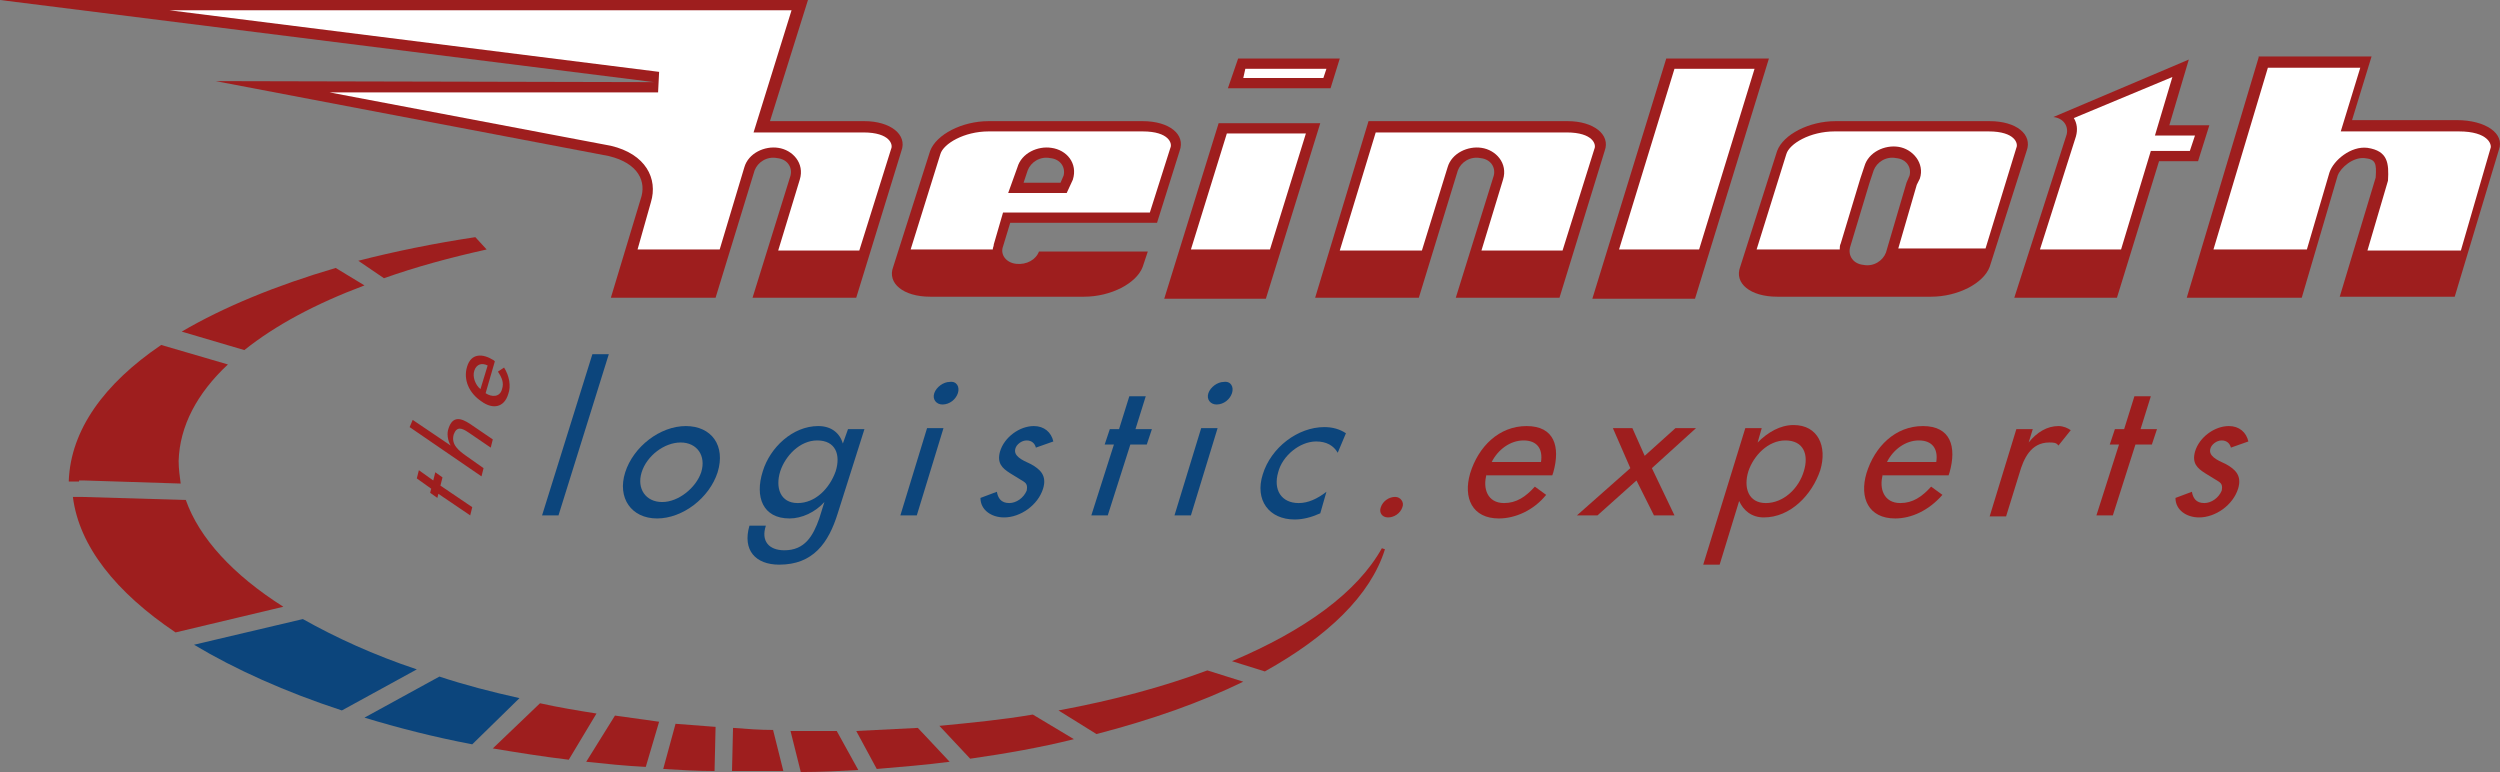 <svg viewBox="0 0 243.51 75.2" xmlns="http://www.w3.org/2000/svg" data-name="Ebene 1" id="Ebene_1">
  <rect x="0" y="0" width="243.51" height="75.2" fill="#808080" stroke="none"/>
  <defs>
    <style>
      .cls-1, .cls-2 {
        fill-rule: evenodd;
      }

      .cls-1, .cls-3 {
        fill: #fff;
      }

      .cls-2, .cls-4 {
        fill: #9e1e1e;
      }

      .cls-5 {
        fill: #0c457c;
      }
    </style>
  </defs>
  <path d="M64.2,70.3c-1.5-.2-2.9-.4-4.3-.6l-2.8,4.5c1.9.2,3.8.4,5.8.5l1.3-4.4Z" class="cls-4"></path>
  <path d="M58.1,69.5c-1.9-.3-3.7-.6-5.5-1l-4.6,4.4c2.4.4,4.9.8,7.4,1.1l2.7-4.5Z" class="cls-4"></path>
  <path d="M69.7,70.8c-1.3-.1-2.6-.2-3.9-.3l-1.2,4.4c1.7.1,3.3.2,5,.2l.1-4.3Z" class="cls-4"></path>
  <path d="M75.3,71.1c-1.3,0-2.6-.1-3.9-.2l-.1,4.2h5l-1-4Z" class="cls-4"></path>
  <path d="M33.3,69.2l7.3-4c-4.2-1.4-7.9-3.1-11.1-4.9l-10.6,2.5c4,2.4,8.9,4.6,14.4,6.4Z" class="cls-5"></path>
  <path d="M50.6,68c-2.7-.6-5.4-1.3-7.8-2.1l-7.3,4c3.3,1,6.8,1.9,10.5,2.6l4.6-4.5Z" class="cls-5"></path>
  <path d="M134.6,53.4c-2.4,4.3-7.5,8-14.6,11l3.2,1c6.1-3.4,10.3-7.4,11.7-11.9l-.3-.1Z" class="cls-4"></path>
  <path d="M81.5,71.2h-4.5l1,4c1.9,0,3.8-.1,5.6-.2l-2.1-3.8Z" class="cls-4"></path>
  <path d="M23.8,34.1c3-2.4,6.9-4.5,11.7-6.3l-2.8-1.7c-5.8,1.7-10.9,3.8-15,6.2l6.1,1.8Z" class="cls-4"></path>
  <path d="M37.4,27.1c3.1-1.1,6.4-2,10-2.8l-1.1-1.2c-4,.6-7.9,1.4-11.4,2.3l2.5,1.7Z" class="cls-4"></path>
  <path d="M100.6,69.6c-2.9.5-6,.8-9.1,1.1l3,3.2c3.5-.5,6.9-1.1,10.1-1.9l-4-2.4Z" class="cls-4"></path>
  <path d="M89.4,70.9c-2,.1-4,.2-6,.3l2,3.7c2.4-.2,4.8-.4,7.1-.7l-3.1-3.3Z" class="cls-4"></path>
  <path d="M117.6,65.3c-4.3,1.6-9.1,2.9-14.5,3.9l3.7,2.3c5.4-1.4,10.2-3.1,14.3-5.1l-3.5-1.1Z" class="cls-4"></path>
  <g>
    <path d="M7.7,46.8h.5l9.4.3c-.1-.7-.2-1.5-.2-2.2.1-3.4,1.8-6.6,4.8-9.4l-6.5-1.9c-5.6,3.8-8.8,8.3-9,13.2v.1h1v-.1Z" class="cls-4"></path>
    <path d="M18.1,48.7l-10.2-.3h-.8c.6,4.8,4.2,9.3,10,13.2l10.5-2.5c-4.9-3.1-8.2-6.7-9.5-10.4Z" class="cls-4"></path>
  </g>
  <g>
    <polygon points="118.7 12 128.6 12 123.3 29.1 113.4 29.1 118.7 12" class="cls-4"></polygon>
    <polygon points="120.6 5.7 130.5 5.7 129.6 8.6 119.6 8.6 120.6 5.7" class="cls-4"></polygon>
    <path d="M133.3,11.8l-5.2,17.2h10.1l3.8-12.4h0c.3-.8,1.2-1.4,2.2-1.2,1,.1,1.5.9,1.3,1.7h0l-3.7,11.9h10.1l4.4-14.3c.6-1.6-1.1-2.9-3.6-2.9h-19.4Z" class="cls-2"></path>
    <polygon points="162.3 5.7 172.3 5.7 165.1 29.1 155.1 29.1 162.3 5.7" class="cls-4"></polygon>
    <path d="M196.2,29h10l4.1-13.3h3.8l1.1-3.5h-3.9l1.9-6.4-13.2,5.6h0c1,.1,1.5.9,1.3,1.7l-5.1,15.9h0Z" class="cls-2"></path>
    <path d="M193.8,26c-.6,1.6-3.1,2.9-5.7,2.9h-15c-2.6,0-4.2-1.3-3.6-2.9l3.6-11.3c.6-1.6,3.1-2.9,5.7-2.9h15c2.6,0,4.2,1.3,3.6,2.9l-3.6,11.3h0ZM183.7,24.6c-.3.8-1.2,1.4-2.2,1.2-1-.1-1.5-.9-1.3-1.7l1.9-6.3.4-1.2h0c.3-.8,1.2-1.4,2.2-1.2,1,.1,1.5.9,1.3,1.7h0l-.3.7-2,6.8h0Z" class="cls-2"></path>
    <polygon points="127.2 13 119.5 13 116 24.3 123.7 24.3 127.2 13" class="cls-3"></polygon>
    <path d="M209.5,14.7h3.8l.5-1.5h-3.9l1.7-5.7-9.6,4c.3.5.4,1.1.2,1.8l-3.5,11h7.9l2.9-9.6h0Z" class="cls-3"></path>
    <polygon points="170.9 6.7 163.1 6.7 157.7 24.3 165.5 24.3 170.9 6.7" class="cls-3"></polygon>
    <polygon points="121.3 6.7 121.1 7.6 128.9 7.6 129.2 6.7 121.3 6.7" class="cls-3"></polygon>
    <path d="M220,5.6l-7,23.4h11.2l3.5-11.9c.3-.8,1.5-1.8,2.6-1.7s1.2.5,1.1,1.9l-3.5,11.6h11.2l4.3-14.3c.6-1.6-1.3-2.9-4.1-2.9h-10.2l1.9-6.2h-11v.1Z" class="cls-4"></path>
    <path d="M242.6,14.4c.1-.3-.2-1.6-3.1-1.6h-11.5l1.9-6.2h-9l-5.3,17.7h9.1l2.2-7.5c.4-1.2,2.1-2.6,3.7-2.4,2,.3,2.1,1.5,2,3.2l-2,6.8h9.1l2.9-10h0Z" class="cls-3"></path>
    <path d="M196.4,14.4c.2-.4-.1-1.6-2.7-1.6h-15c-2.4,0-4.4,1.2-4.7,2.2l-2.9,9.3h8.1v-.1c0-.1,0-.3.1-.5l1.9-6.3.4-1.2c.4-1.4,2-2.1,3.3-1.9,1.4.2,2.6,1.6,2.1,3.1l-.3.6-1.8,6.2h8.5l3-9.8h0Z" class="cls-3"></path>
    <path d="M141,16.3c.4-1.4,2-2.1,3.3-1.9,1.4.2,2.6,1.5,2.1,3.1l-2.1,6.9h7.9l3.1-9.9c.2-.4-.1-1.6-2.7-1.6h-18.6s-3.5,11.5-3.5,11.5h8l2.5-8.1h0Z" class="cls-3"></path>
    <path d="M100.1,16.6h0c.3-.8,1.2-1.4,2.2-1.2,1,.1,1.5.9,1.3,1.7h0l-.3.7h-3.6l.4-1.2h0ZM90.6,14.7c.6-1.6,3.1-2.9,5.7-2.9h15c2.6,0,4.2,1.3,3.6,2.9l-2.2,7h-14.3l-.7,2.3c-.3.8.3,1.6,1.3,1.7,1,.1,1.9-.4,2.2-1.2h10.6l-.5,1.5c-.6,1.6-3.1,2.9-5.7,2.9h-15c-2.6,0-4.2-1.3-3.6-2.9l3.6-11.3h0Z" class="cls-2"></path>
    <path d="M104.5,17.5l-.6,1.3h-5.7l.9-2.5c.4-1.4,2-2.1,3.3-1.9,1.5.2,2.6,1.5,2.1,3.1h0ZM96.8,23.8l.9-3.1h14.3l2-6.3c.2-.4-.1-1.6-2.7-1.6h-15c-2.4,0-4.4,1.2-4.7,2.2l-2.9,9.3h8c0-.2.1-.3.1-.5h0Z" class="cls-1"></path>
    <g>
      <path d="M63.7,8l-42.7-.1,38.3,7.3c2.9.7,3.7,2.5,3.1,4.2l-2.9,9.6h10.2l3.8-12.4h0c.3-.8,1.2-1.4,2.2-1.2,1,.1,1.5.9,1.3,1.7h0l-3.7,11.9h10.1l4.4-14.3c.6-1.6-1.1-2.9-3.6-2.9h-9.2l3.7-11.8H0l63.7,8h0Z" class="cls-2"></path>
      <path d="M72.5,16.3c.4-1.4,2-2.1,3.3-1.9,1.4.2,2.6,1.5,2.1,3.1l-2.1,6.9h7.9l3.1-9.9c.2-.4-.1-1.6-2.7-1.6h-10.7l3.7-11.9H16.5l47.7,6-.1,2h-32l27.4,5.2c3.4.8,4.6,3.2,3.9,5.5l-1.3,4.6h8l2.4-8h0Z" class="cls-3"></path>
    </g>
  </g>
  <g>
    <path d="M54.4,50.2h-1.6l4.9-15.7h1.6l-4.9,15.7Z" class="cls-5"></path>
    <path d="M69.9,46c-.8,2.5-3.4,4.5-5.9,4.5s-3.9-2-3.1-4.5,3.4-4.5,5.9-4.5,3.9,1.9,3.1,4.5ZM62.5,46c-.5,1.6.4,2.9,2,2.9s3.3-1.4,3.8-2.9c.5-1.6-.4-2.9-2-2.9s-3.3,1.3-3.8,2.9Z" class="cls-5"></path>
    <path d="M81.6,50c-.9,2.9-2.4,5-5.7,5-2.3,0-3.6-1.4-2.9-3.8h1.6c-.5,1.5.3,2.4,1.8,2.4,2,0,2.8-1.4,3.4-3.1l.5-1.6h0c-.9,1-2.2,1.6-3.4,1.6-2.6,0-3.4-2.1-2.6-4.6.7-2.3,2.9-4.4,5.4-4.4,1.3,0,2.1.7,2.4,1.7h0l.5-1.4h1.6l-2.6,8.2ZM81.4,45.9c.5-1.6,0-3-1.8-3-1.7,0-3.1,1.5-3.6,3-.5,1.6,0,3.1,1.7,3.1s3.1-1.4,3.7-3.1Z" class="cls-5"></path>
    <path d="M89.3,50.2h-1.6l2.6-8.5h1.6l-2.6,8.5ZM93.3,38.3c-.2.6-.8,1.1-1.5,1.1-.6,0-1-.5-.8-1.1s.9-1.1,1.5-1.1c.7-.1,1,.5.8,1.1Z" class="cls-5"></path>
    <path d="M100.9,43.6c-.1-.4-.4-.7-.9-.7s-1,.4-1.1.8c-.2.7.6,1.1,1.5,1.5.9.5,1.6,1.1,1.2,2.4-.5,1.6-2.2,2.8-3.8,2.8-1.2,0-2.3-.7-2.3-1.9l1.6-.6c.1.6.4,1.1,1.2,1.1.7,0,1.4-.5,1.7-1.2.1-.5,0-.7-.3-.9l-1.3-.8c-.8-.5-1.3-1-1-2.1.4-1.4,1.9-2.5,3.3-2.5,1,0,1.7.6,1.9,1.5l-1.7.6Z" class="cls-5"></path>
    <path d="M107.9,50.2h-1.6l2.2-6.9h-.9l.5-1.5h.9l1-3.2h1.6l-1,3.2h1.6l-.5,1.5h-1.6l-2.2,6.9Z" class="cls-5"></path>
    <path d="M116,50.2h-1.6l2.6-8.5h1.6l-2.6,8.5ZM120,38.3c-.2.6-.8,1.1-1.5,1.1-.6,0-1-.5-.8-1.1s.9-1.1,1.5-1.1c.7-.1,1,.5.8,1.1Z" class="cls-5"></path>
    <path d="M130.3,44.1c-.4-.7-1.1-1.1-2.1-1.1-1.6,0-3.3,1.4-3.7,3-.5,1.7.3,3,2,3,.9,0,1.8-.4,2.7-1.1l-.6,2.1c-.9.4-1.7.6-2.5.6-2.5,0-3.9-1.9-3.1-4.4.8-2.6,3.4-4.6,6-4.6.8,0,1.5.2,2.1.6l-.8,1.9Z" class="cls-5"></path>
    <path d="M136.6,49.4c-.2.6-.8,1-1.4,1s-.9-.5-.7-1c.2-.6.8-1,1.4-1,.5,0,.9.5.7,1Z" class="cls-4"></path>
    <path d="M144.8,46.2c-.4,1.4.1,2.8,1.7,2.8,1.2,0,2.1-.6,3-1.6l1.1.8c-1.2,1.5-3,2.3-4.6,2.3-2.6,0-3.5-2-2.8-4.4.8-2.6,2.8-4.6,5.5-4.6s3.3,2,2.6,4.5l-.1.3h-6.4v-.1ZM150.1,45c.2-1.3-.4-2.1-1.7-2.1s-2.5.9-3.1,2.1h4.8Z" class="cls-4"></path>
    <path d="M157.1,41.7h1.9l1.2,2.7,3-2.7h2l-4.3,3.9,2.2,4.6h-2l-1.7-3.4-3.8,3.4h-2l5.2-4.6-1.7-3.9Z" class="cls-4"></path>
    <path d="M171.2,43.1h0c1-1,2.2-1.7,3.5-1.7,2.4,0,3.3,2.1,2.6,4.4-.8,2.4-2.9,4.6-5.5,4.6-1.2,0-2-.7-2.4-1.6h0l-1.9,6.2h-1.6l4.1-13.3h1.6l-.4,1.4ZM175.7,45.9c.5-1.6,0-3-1.8-3-1.7,0-3.1,1.5-3.6,3-.5,1.6,0,3.1,1.7,3.1s3.2-1.4,3.7-3.1Z" class="cls-4"></path>
    <path d="M183.4,46.2c-.4,1.4.1,2.8,1.7,2.8,1.2,0,2.1-.6,3-1.6l1.1.8c-1.3,1.5-3,2.3-4.6,2.3-2.6,0-3.5-2-2.8-4.4.8-2.6,2.8-4.6,5.5-4.6s3.3,2,2.6,4.5l-.1.3h-6.4v-.1ZM188.6,45c.2-1.3-.4-2.1-1.7-2.1s-2.5.9-3.1,2.1h4.8Z" class="cls-4"></path>
    <path d="M197.6,43.1h0c.8-1,1.8-1.6,2.9-1.6.5,0,.9.2,1.2.4l-1.2,1.5c-.2-.3-.5-.3-.9-.3-1.8,0-2.5,1.6-2.9,3l-1.3,4.2h-1.6l2.6-8.5h1.6l-.4,1.3Z" class="cls-4"></path>
    <path d="M205.8,50.2h-1.6l2.2-6.9h-.9l.5-1.5h.9l1-3.2h1.6l-1,3.2h1.6l-.5,1.5h-1.6l-2.2,6.9Z" class="cls-4"></path>
    <path d="M217.3,43.6c-.1-.4-.4-.7-.9-.7s-1,.4-1.1.8c-.2.7.6,1.1,1.5,1.5.9.5,1.6,1.1,1.2,2.4-.5,1.6-2.2,2.8-3.8,2.8-1.2,0-2.3-.7-2.3-1.9l1.6-.6c.1.6.4,1.1,1.2,1.1.7,0,1.4-.5,1.7-1.2.1-.5,0-.7-.3-.9l-1.3-.8c-.8-.5-1.3-1-1-2.1.4-1.4,1.9-2.5,3.3-2.5,1,0,1.7.6,1.9,1.5l-1.7.6Z" class="cls-4"></path>
  </g>
  <g>
    <path d="M46,49.4l-.2.8-3.1-2.1-.1.4-.7-.5.1-.4-1.4-1,.2-.8,1.4,1,.2-.8.7.5-.2.8,3.1,2.1Z" class="cls-4"></path>
    <path d="M40.2,40.9l3.7,2.5h0c-.3-.5-.4-1.2-.2-1.7.4-1.2,1.2-1,2.1-.4l2.2,1.5-.2.8-2.2-1.5c-.6-.4-1.1-.6-1.4.2-.3,1,.5,1.6,1.2,2.1l1.7,1.2-.2.8-7-4.8.3-.7Z" class="cls-4"></path>
    <path d="M47.3,38.3c.6.4,1.4.4,1.6-.4.2-.6,0-1.1-.4-1.7l.6-.4c.5.8.7,1.8.4,2.6-.4,1.3-1.5,1.5-2.6.7-1.2-.8-1.8-2.1-1.4-3.4.4-1.3,1.5-1.3,2.6-.6l.1.1-.9,3.1ZM47.5,35.6c-.6-.3-1.1-.1-1.3.5-.2.6.1,1.4.6,1.8l.7-2.3Z" class="cls-4"></path>
  </g>
</svg>